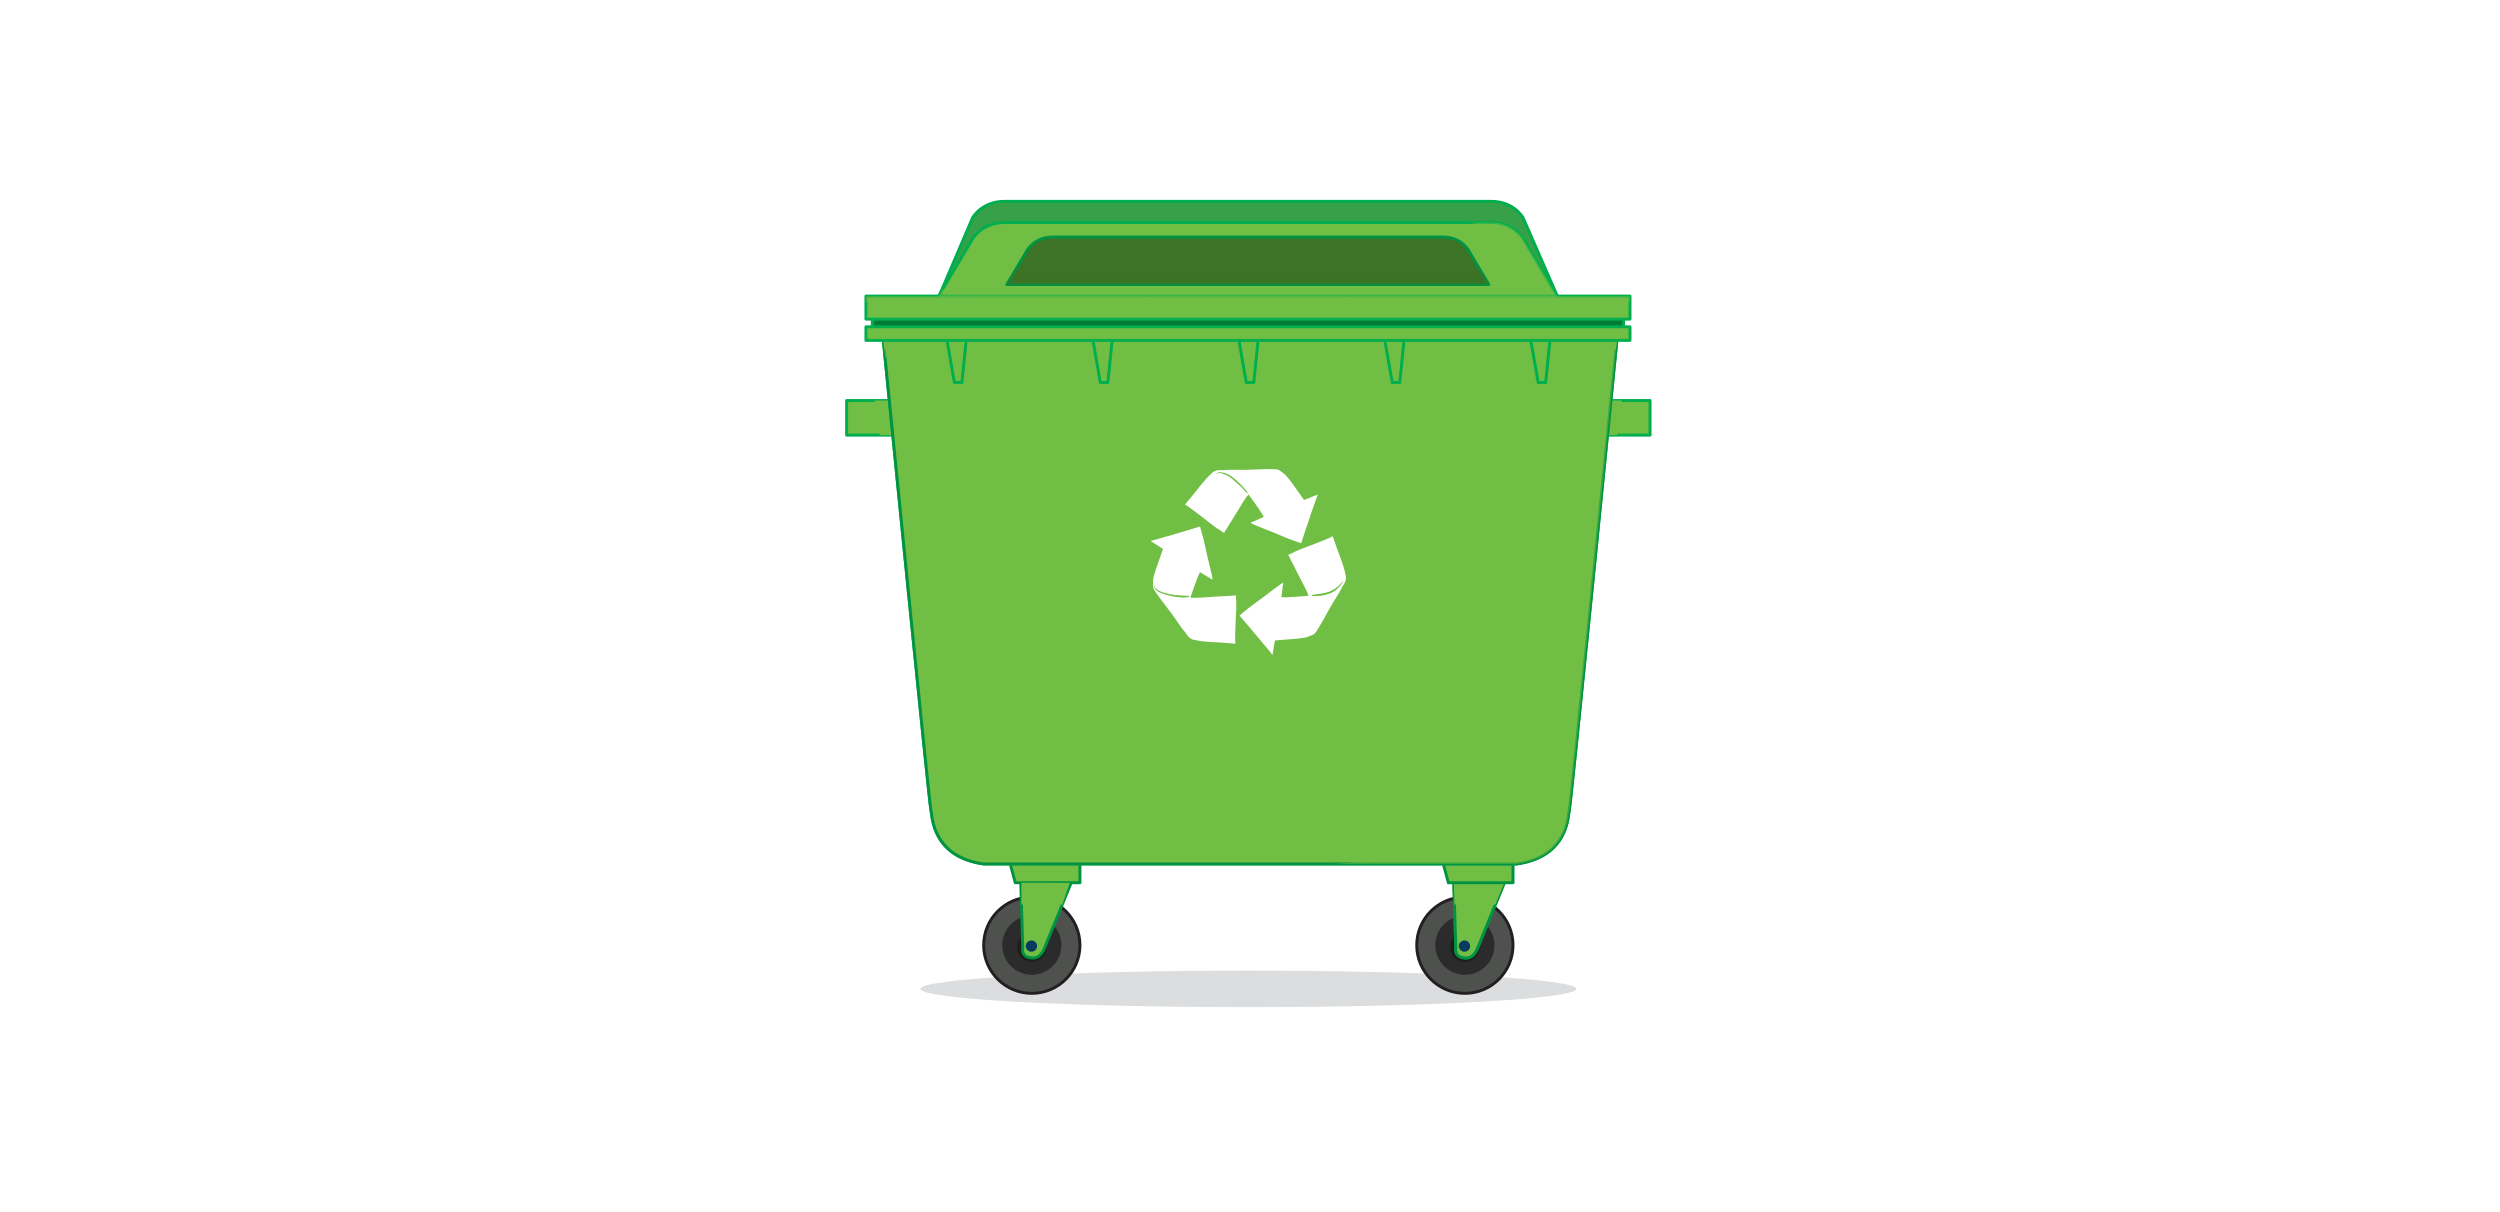 <?xml version="1.0" encoding="utf-8"?>
<!-- Generator: Adobe Illustrator 13.0.0, SVG Export Plug-In . SVG Version: 6.00 Build 14948)  -->
<!DOCTYPE svg PUBLIC "-//W3C//DTD SVG 1.1//EN" "http://www.w3.org/Graphics/SVG/1.1/DTD/svg11.dtd">
<svg version="1.1" id="Layer_1" xmlns="http://www.w3.org/2000/svg" xmlns:xlink="http://www.w3.org/1999/xlink" x="0px" y="0px"
	 width="650px" height="315px" viewBox="0 0 650 315" enable-background="new 0 0 650 315" xml:space="preserve">
<rect fill="#FFFFFF" width="650" height="315"/>
<g>
	<ellipse opacity="0.6" fill="#C4C6C8" enable-background="new    " cx="324.568" cy="257.109" rx="85.253" ry="4.75"/>
	<g>
		<g>
			<g>
				<g>
					<g>
						<g>
							<g>
								<g>
									<circle fill="#4F514F" cx="268.268" cy="245.754" r="12.518"/>
									<path fill="#231F20" d="M268.27,258.654c-7.115,0-12.902-5.787-12.902-12.9s5.787-12.902,12.902-12.902
										c7.113,0,12.9,5.789,12.9,12.902S275.383,258.654,268.27,258.654z M268.27,233.618c-6.691,0-12.136,5.444-12.136,12.136
										c0,6.689,5.444,12.135,12.136,12.135c6.689,0,12.133-5.443,12.133-12.135C280.402,239.062,274.959,233.618,268.27,233.618z
										"/>
								</g>
								<circle fill="#2A2B2A" cx="268.27" cy="245.754" r="7.694"/>
								<circle fill="#1D1D1B" cx="268.27" cy="246.242" r="3.815"/>
							</g>
							<g>
								<path fill="#70BF44" d="M265.336,227.562l0.587,18.974c0,0-0.587,2.347,2.347,2.542c0,0,1.955,0.393,3.129-2.15
									l7.433-18.191L265.336,227.562z"/>
								<path fill="#009341" d="M268.561,249.482L268.561,249.482c-0.229,0-0.367-0.029-0.367-0.029
									c-1.033-0.064-1.814-0.421-2.273-1.051c-0.556-0.764-0.429-1.663-0.383-1.901l-0.585-18.928
									c-0.003-0.108,0.04-0.216,0.12-0.29c0.08-0.075,0.189-0.113,0.297-0.104l13.494,1.172c0.122,0.012,0.231,0.078,0.295,0.183
									c0.063,0.104,0.074,0.231,0.027,0.346l-7.432,18.19C270.749,249.249,269.186,249.482,268.561,249.482z M265.732,227.98
									l0.574,18.543c0,0.035-0.004,0.069-0.012,0.104c-0.002,0.006-0.175,0.754,0.248,1.328c0.32,0.436,0.91,0.682,1.752,0.738
									c0.354,0.05,1.809,0.123,2.756-1.93l7.229-17.693L265.732,227.98z"/>
							</g>
							<g>
								<polygon fill="#70BF44" points="262.205,222.866 263.966,229.518 280.786,229.518 280.786,223.648 								"/>
								<path fill="#009341" d="M280.786,229.9h-16.82c-0.173,0-0.325-0.116-0.37-0.284l-1.762-6.651
									c-0.031-0.117-0.004-0.242,0.072-0.339c0.075-0.094,0.172-0.146,0.314-0.144l18.582,0.783
									c0.205,0.01,0.367,0.178,0.367,0.383v5.869C281.17,229.729,280.998,229.9,280.786,229.9z M264.262,229.134h16.141v-5.116
									l-17.693-0.746L264.262,229.134z"/>
							</g>
							<circle fill="#083B62" cx="268.171" cy="245.979" r="1.468"/>
						</g>
						<g>
							<g>
								<g>
									<circle fill="#4F514F" cx="380.866" cy="245.754" r="12.52"/>
									<path fill="#231F20" d="M380.867,258.654c-7.115,0-12.902-5.787-12.902-12.9s5.787-12.902,12.902-12.902
										c7.113,0,12.899,5.789,12.899,12.902C393.768,252.867,387.98,258.654,380.867,258.654z M380.867,233.618
										c-6.691,0-12.136,5.444-12.136,12.136c0,6.689,5.443,12.135,12.136,12.135c6.689,0,12.134-5.443,12.134-12.135
										S387.558,233.618,380.867,233.618z"/>
								</g>
								<circle fill="#2A2B2A" cx="380.868" cy="245.754" r="7.694"/>
								<circle fill="#1D1D1B" cx="380.868" cy="246.242" r="3.815"/>
							</g>
							<g>
								<path fill="#70BF44" d="M377.933,227.562l0.587,18.974c0,0-0.587,2.347,2.349,2.542c0,0,1.955,0.393,3.129-2.15
									l7.433-18.191L377.933,227.562z"/>
								<path fill="#009341" d="M381.157,249.482L381.157,249.482c-0.229,0-0.366-0.029-0.366-0.029
									c-1.033-0.064-1.815-0.421-2.274-1.051c-0.556-0.764-0.429-1.663-0.382-1.901l-0.586-18.928
									c-0.003-0.108,0.041-0.216,0.12-0.29c0.08-0.075,0.189-0.113,0.296-0.104l13.496,1.172c0.122,0.012,0.231,0.078,0.295,0.183
									s0.074,0.231,0.027,0.346l-7.433,18.19C383.347,249.249,381.783,249.482,381.157,249.482z M378.329,227.98l0.573,18.543
									c0.001,0.035-0.003,0.069-0.012,0.104c-0.002,0.006-0.174,0.754,0.249,1.328c0.319,0.436,0.908,0.682,1.752,0.738
									c0.354,0.05,1.81,0.123,2.757-1.93l7.229-17.693L378.329,227.98z"/>
							</g>
							<g>
								<path fill="#70BF44" d="M377.933,227.562l0.587,18.974c0,0-0.587,2.347,2.349,2.542c0,0,1.955,0.393,3.129-2.15
									l7.433-18.191L377.933,227.562z"/>
								<path fill="#009341" d="M381.157,249.482L381.157,249.482c-0.229,0-0.366-0.029-0.366-0.029
									c-1.033-0.064-1.815-0.421-2.274-1.051c-0.556-0.764-0.429-1.663-0.382-1.901l-0.586-18.928
									c-0.003-0.108,0.041-0.216,0.12-0.29c0.08-0.075,0.189-0.113,0.296-0.104l13.496,1.172c0.122,0.012,0.231,0.078,0.295,0.183
									s0.074,0.231,0.027,0.346l-7.433,18.19C383.347,249.249,381.783,249.482,381.157,249.482z M378.329,227.98l0.573,18.543
									c0.001,0.035-0.003,0.069-0.012,0.104c-0.002,0.006-0.174,0.754,0.249,1.328c0.319,0.436,0.908,0.682,1.752,0.738
									c0.354,0.05,1.81,0.123,2.757-1.93l7.229-17.693L378.329,227.98z"/>
							</g>
							<polygon fill="#70BF44" points="388.799,235.173 391.429,228.734 377.933,227.562 378.167,235.173 							"/>
							<g>
								<polygon fill="#70BF44" points="374.803,222.866 376.562,229.518 393.385,229.518 393.385,223.648 								"/>
								<path fill="#009341" d="M393.385,229.9h-16.82c-0.175,0-0.326-0.116-0.371-0.284l-1.762-6.651
									c-0.03-0.117-0.005-0.242,0.072-0.339c0.076-0.094,0.166-0.146,0.314-0.144l18.582,0.783
									c0.205,0.01,0.366,0.178,0.366,0.383v5.869C393.768,229.729,393.596,229.9,393.385,229.9z M376.858,229.134h16.143v-5.116
									l-17.694-0.746L376.858,229.134z"/>
							</g>
							<circle fill="#083B62" cx="380.77" cy="245.979" r="1.468"/>
						</g>
					</g>
					<g>
						<g>
							<path fill="#36A148" d="M362.094,72.008l42.972,5.35l-9.081-20.794c0,0-2.438-4.21-8.195-4.21h-25.694h-75.311h-25.695
								c-5.758,0-8.195,4.21-8.195,4.21L243.811,77.8l42.973-5.792v0.282l37.655-0.141l37.654,0.141V72.008z"/>
							<path fill="#00AE4E" d="M243.811,78.184c-0.119,0-0.232-0.056-0.305-0.151c-0.084-0.109-0.102-0.256-0.048-0.383
								l9.081-21.236c0.126-0.222,2.639-4.442,8.549-4.442h126.7c5.911,0,8.423,4.222,8.527,4.401l9.062,20.743
								c0.054,0.065,0.086,0.149,0.086,0.242c0,0.212-0.172,0.383-0.384,0.383c-0.004,0.001-0.009,0.001-0.015,0
								c-0.017,0-0.031-0.001-0.048-0.003l-42.568-5.299c-0.021,0.045-0.048,0.088-0.084,0.124
								c-0.072,0.071-0.169,0.111-0.271,0.111h-0.001l-37.654-0.141l-37.652,0.141c-0.001,0-0.001,0-0.001,0
								c-0.103,0-0.199-0.04-0.271-0.111c-0.035-0.035-0.063-0.076-0.082-0.121l-42.57,5.738
								C243.846,78.183,243.828,78.184,243.811,78.184z M261.088,52.737c-5.474,0-7.84,3.979-7.863,4.019l-8.796,20.574
								l42.304-5.702c0.105-0.016,0.219,0.018,0.303,0.091c0.058,0.05,0.098,0.115,0.118,0.188l37.285-0.139l37.285,0.139
								c0.021-0.071,0.062-0.135,0.116-0.187c0.083-0.072,0.192-0.107,0.301-0.093l42.304,5.267l-8.812-20.177
								c-0.003,0-2.389-3.979-7.844-3.979L261.088,52.737L261.088,52.737z"/>
						</g>
						<g>
							<path fill="#70BF44" d="M362.094,77.518l42.972-0.16l-9.081-15.284c0,0-2.438-4.208-8.195-4.208h-25.694h-75.311h-25.695
								c-5.758,0-8.195,4.208-8.195,4.208l-9.082,15.284l42.973,0.16V77.8l37.655-0.141l37.654,0.141L362.094,77.518L362.094,77.518
								z"/>
							<path fill="#00AE4E" d="M362.094,78.184L362.094,78.184l-37.656-0.141l-37.651,0.141c-0.001,0-0.001,0-0.001,0
								c-0.103,0-0.199-0.04-0.271-0.111c-0.049-0.049-0.084-0.108-0.102-0.173l-42.604-0.159c-0.137-0.001-0.264-0.075-0.331-0.194
								c-0.068-0.119-0.067-0.267,0.004-0.385l9.081-15.284c0.103-0.176,2.615-4.396,8.525-4.396h126.7
								c5.911,0,8.423,4.221,8.527,4.399l9.077,15.28c0.07,0.118,0.072,0.266,0.005,0.385s-0.193,0.193-0.331,0.194l-42.603,0.159
								c-0.018,0.064-0.052,0.124-0.101,0.173C362.292,78.144,362.195,78.184,362.094,78.184z M324.438,77.276l37.286,0.139
								c0.045-0.161,0.192-0.28,0.369-0.281l42.299-0.158l-8.736-14.706c-0.025-0.043-2.411-4.021-7.866-4.021h-126.7
								c-5.474,0-7.84,3.977-7.863,4.017l-8.741,14.71l42.302,0.158c0.176,0.001,0.323,0.12,0.368,0.281L324.438,77.276z"/>
						</g>
						<g>
							<path fill="#3C7325" d="M387.098,73.973l-5.331-8.97c0,0-1.95-3.373-6.566-3.373H273.678c-4.616,0-6.568,3.373-6.568,3.373
								l-5.33,8.97H387.098z"/>
							<path fill="#009341" d="M387.098,74.355H261.779c-0.138,0-0.266-0.074-0.333-0.193c-0.068-0.12-0.067-0.267,0.004-0.386
								l5.33-8.97c0.081-0.142,2.115-3.56,6.897-3.56h101.521c4.782,0,6.813,3.418,6.897,3.564l5.329,8.965
								c0.07,0.119,0.071,0.266,0.004,0.386C387.362,74.281,387.235,74.355,387.098,74.355z M262.453,73.589h123.97l-4.985-8.39
								c-0.077-0.134-1.911-3.186-6.237-3.186H273.678c-4.326,0-6.16,3.052-6.236,3.182L262.453,73.589z"/>
						</g>
						<polygon opacity="0.5" fill="#3C7325" enable-background="new    " points="264.059,70.137 261.779,73.973 387.098,73.973 
							384.817,70.137 						"/>
						<g>
							<g>
								<rect x="220.12" y="104.141" fill="#70BF44" width="17.995" height="8.998"/>
								<path fill="#00AE4E" d="M238.115,113.522H220.12c-0.212,0-0.384-0.172-0.384-0.384v-8.998c0-0.212,0.172-0.383,0.384-0.383
									h17.995c0.212,0,0.383,0.171,0.383,0.383v8.998C238.498,113.351,238.327,113.522,238.115,113.522z M220.504,112.755h17.229
									v-8.23h-17.229V112.755z"/>
							</g>
							<polygon fill="#70BF44" points="238.115,113.139 228.727,113.139 227.422,104.141 238.115,104.141 							"/>
						</g>
						<g>
							<g>
								<rect x="411.022" y="104.141" fill="#70BF44" width="17.993" height="8.998"/>
								<path fill="#00AE4E" d="M429.017,113.522h-17.993c-0.213,0-0.384-0.172-0.384-0.384v-8.998c0-0.212,0.171-0.383,0.384-0.383
									h17.993c0.212,0,0.385,0.171,0.385,0.383v8.998C429.4,113.351,429.229,113.522,429.017,113.522z M411.406,112.755h17.228
									v-8.23h-17.228V112.755z"/>
							</g>
							<polygon fill="#70BF44" points="411.022,113.139 420.41,113.139 421.714,104.141 411.022,104.141 							"/>
						</g>
						<g>
							<path fill="#70BF44" d="M324.57,85.195V84.97l-5.792,0.12l-6.598-0.12l0.002,0.257l-82.676,1.701
								c0,0,12.127,122.442,12.52,123.615c0.391,1.174,0,12.128,13.691,14.084h58.027h10.824h69.762
								c13.691-1.956,13.299-12.91,13.691-14.084c0.392-1.173,12.518-123.615,12.518-123.615L324.57,85.195z"/>
							<path fill="#00AE4E" d="M394.332,225.012H255.719c-12.42-1.771-13.566-10.693-13.941-13.626
								c-0.041-0.317-0.08-0.616-0.114-0.721c-0.395-1.179-11.294-111.162-12.536-123.699c-0.012-0.106,0.023-0.212,0.094-0.292
								c0.072-0.08,0.173-0.127,0.279-0.129l82.317-1.693c0.019-0.058,0.05-0.109,0.094-0.152c0.073-0.073,0.185-0.117,0.275-0.111
								l6.599,0.119l5.775-0.119c0.103-0.009,0.202,0.036,0.276,0.109c0.035,0.035,0.064,0.076,0.084,0.121l95.626,1.727
								c0.107,0.002,0.209,0.049,0.28,0.129s0.104,0.186,0.095,0.292c-1.242,12.537-12.142,122.521-12.536,123.699
								c-0.034,0.104-0.072,0.404-0.112,0.723c-0.378,2.932-1.523,11.854-13.889,13.62
								C394.367,225.01,394.35,225.012,394.332,225.012z M229.931,87.304c4.176,42.162,12.099,121.59,12.465,123.137
								c0.054,0.156,0.089,0.431,0.142,0.848c0.358,2.789,1.447,11.275,13.235,12.96l138.532-0.003
								c11.763-1.693,12.851-10.17,13.208-12.956c0.055-0.417,0.089-0.692,0.146-0.866c0.359-1.527,8.283-80.954,12.46-123.118
								l-95.558-1.726c-0.148-0.003-0.276-0.091-0.339-0.217l-5.437,0.112l-6.244-0.113c-0.053,0.143-0.189,0.245-0.351,0.249
								L229.931,87.304z"/>
						</g>
						<g>
							<path fill="#70BF44" d="M324.57,85.195V84.97l-5.792,0.12l-6.598-0.12l0.002,0.257l-82.676,1.701
								c0,0,12.127,122.442,12.52,123.615c0.391,1.174,0,12.128,13.691,14.084h58.027h10.824h69.762
								c13.691-1.956,13.299-12.91,13.691-14.084c0.392-1.173,12.518-123.615,12.518-123.615L324.57,85.195z"/>
							<path fill="#009341" d="M394.332,225.012H255.719c-12.42-1.771-13.566-10.693-13.941-13.626
								c-0.041-0.317-0.08-0.616-0.114-0.721c-0.395-1.179-11.294-111.162-12.536-123.699c-0.012-0.106,0.023-0.212,0.094-0.292
								c0.072-0.08,0.173-0.127,0.279-0.129l82.317-1.693c0.019-0.058,0.05-0.109,0.094-0.152c0.073-0.073,0.185-0.117,0.275-0.111
								l6.599,0.119l5.775-0.119c0.103-0.009,0.202,0.036,0.276,0.109c0.035,0.035,0.064,0.076,0.084,0.121l95.626,1.727
								c0.107,0.002,0.209,0.049,0.28,0.129s0.104,0.186,0.095,0.292c-1.242,12.537-12.142,122.521-12.536,123.699
								c-0.034,0.104-0.072,0.404-0.112,0.723c-0.378,2.932-1.523,11.854-13.889,13.62
								C394.367,225.01,394.35,225.012,394.332,225.012z M229.931,87.304c4.176,42.162,12.099,121.59,12.465,123.137
								c0.054,0.156,0.089,0.431,0.142,0.848c0.358,2.789,1.447,11.275,13.235,12.96l138.532-0.003
								c11.763-1.693,12.851-10.17,13.208-12.956c0.055-0.417,0.089-0.692,0.146-0.866c0.359-1.527,8.283-80.954,12.46-123.118
								l-95.558-1.726c-0.148-0.003-0.276-0.091-0.339-0.217l-5.437,0.112l-6.244-0.113c-0.053,0.143-0.189,0.245-0.351,0.249
								L229.931,87.304z"/>
						</g>
						<g opacity="0.5">
							<path fill="#70BF44" d="M324.57,85.195V84.97l-5.792,0.12l-6.598-0.12l0.002,0.257l-82.676,1.701
								c0,0,0.213,2.146,0.582,5.867h149.39c0,0,9.458-0.119,9.458,7.803l-6.699,110.164c0,0,0.308,11.883-35.987,13.865h48.082
								c13.691-1.956,13.299-12.91,13.691-14.084c0.392-1.173,12.518-123.615,12.518-123.615L324.57,85.195z"/>
						</g>
						<path fill="#70BF44" d="M229.902,90.897h190.245c0.253-2.542,0.395-3.969,0.395-3.969l-95.971-1.733V84.97l-5.792,0.12
							l-6.598-0.12l0.002,0.257l-82.676,1.701C229.508,86.929,229.65,88.355,229.902,90.897z"/>
						<path opacity="0.5" fill="#70BF44" enable-background="new    " d="M231.856,93.188l11.735,110.707
							c0,0-0.391,17.604,17.212,18.777h74.718l-56.69-5.01c0,0-22.21-2.987-24.947-21.374
							c-2.737-18.386-9.872-103.492-9.872-103.492L231.856,93.188z"/>
						<g>
							<g>
								<polygon fill="#70BF44" points="245.986,87.123 248.139,99.446 250.095,99.446 251.367,86.929 								"/>
								<path fill="#00AE4E" d="M250.095,99.829h-1.956c-0.186,0-0.346-0.134-0.377-0.317L245.61,87.19
									c-0.02-0.109,0.01-0.222,0.079-0.308s0.174-0.138,0.284-0.143l5.381-0.194c0.127-0.004,0.218,0.04,0.293,0.121
									c0.076,0.081,0.113,0.191,0.102,0.302l-1.271,12.517C250.457,99.681,250.292,99.829,250.095,99.829z M248.461,99.062h1.287
									l1.193-11.735l-4.502,0.163L248.461,99.062z"/>
							</g>
							<g>
								<polygon fill="#70BF44" points="283.933,87.123 286.085,99.446 288.041,99.446 289.312,86.929 								"/>
								<path fill="#00AE4E" d="M288.041,99.829h-1.956c-0.187,0-0.347-0.134-0.378-0.317l-2.152-12.322
									c-0.02-0.109,0.01-0.222,0.08-0.308c0.069-0.086,0.174-0.138,0.283-0.143l5.379-0.194c0.124-0.004,0.219,0.04,0.295,0.121
									c0.075,0.081,0.111,0.19,0.101,0.302l-1.271,12.517C288.403,99.681,288.238,99.829,288.041,99.829z M286.406,99.062h1.289
									l1.189-11.735l-4.499,0.163L286.406,99.062z"/>
							</g>
							<g>
								<polygon fill="#70BF44" points="321.88,87.123 324.029,99.446 325.987,99.446 327.258,86.929 								"/>
								<path fill="#00AE4E" d="M325.987,99.829h-1.958c-0.187,0-0.347-0.134-0.377-0.317l-2.15-12.322
									c-0.02-0.109,0.01-0.222,0.08-0.308c0.069-0.086,0.174-0.138,0.283-0.143l5.379-0.194c0.116-0.004,0.218,0.04,0.294,0.121
									c0.075,0.081,0.112,0.19,0.101,0.302l-1.271,12.517C326.35,99.681,326.184,99.829,325.987,99.829z M324.352,99.062h1.289
									l1.191-11.735l-4.499,0.163L324.352,99.062z"/>
							</g>
							<g>
								<polygon fill="#70BF44" points="359.826,87.123 361.976,99.446 363.933,99.446 365.204,86.929 								"/>
								<path fill="#00AE4E" d="M363.933,99.829h-1.957c-0.187,0-0.346-0.134-0.377-0.317L359.45,87.19
									c-0.021-0.109,0.01-0.222,0.079-0.308c0.068-0.086,0.174-0.138,0.284-0.143l5.377-0.194c0.129-0.004,0.219,0.04,0.295,0.121
									c0.075,0.081,0.11,0.19,0.101,0.302l-1.271,12.517C364.294,99.681,364.129,99.829,363.933,99.829z M362.298,99.062h1.288
									l1.191-11.735l-4.498,0.163L362.298,99.062z"/>
							</g>
							<g>
								<polygon fill="#70BF44" points="397.771,87.123 399.922,99.446 401.878,99.446 403.148,86.929 								"/>
								<path fill="#00AE4E" d="M401.878,99.829h-1.956c-0.187,0-0.346-0.134-0.377-0.317l-2.152-12.322
									c-0.02-0.109,0.011-0.222,0.079-0.308c0.07-0.086,0.175-0.138,0.284-0.143l5.378-0.194c0.124-0.004,0.219,0.04,0.294,0.121
									c0.076,0.081,0.113,0.19,0.103,0.302l-1.271,12.517C402.24,99.681,402.075,99.829,401.878,99.829z M400.244,99.062h1.287
									l1.189-11.735l-4.499,0.163L400.244,99.062z"/>
							</g>
						</g>
						<g>
							<g>
								<rect x="226.802" y="81.872" fill="#007C37" width="195.335" height="4.989"/>
								<path fill="#00AE4E" d="M422.137,87.244H226.802c-0.212,0-0.384-0.171-0.384-0.383v-4.989c0-0.212,0.172-0.383,0.384-0.383
									h195.335c0.212,0,0.385,0.171,0.385,0.383v4.989C422.521,87.073,422.349,87.244,422.137,87.244z M227.186,86.478h194.568
									v-4.222H227.186V86.478z"/>
							</g>
							<g>
								<rect x="225.137" y="84.971" fill="#70BF44" width="198.664" height="3.522"/>
								<path fill="#00AE4E" d="M423.801,88.877H225.137c-0.211,0-0.383-0.172-0.383-0.384v-3.522c0-0.212,0.172-0.383,0.383-0.383
									h198.664c0.212,0,0.383,0.171,0.383,0.383v3.522C424.184,88.705,424.013,88.877,423.801,88.877z M225.521,88.11h197.896
									v-2.756H225.521V88.11z"/>
							</g>
							<g>
								<g>
									<rect x="225.137" y="76.982" fill="#70BF44" width="198.664" height="5.998"/>
									<path fill="#00AE4E" d="M423.801,83.364H225.137c-0.211,0-0.383-0.172-0.383-0.384v-5.998c0-0.212,0.172-0.383,0.383-0.383
										h198.664c0.212,0,0.383,0.171,0.383,0.383v5.998C424.184,83.192,424.013,83.364,423.801,83.364z M225.521,82.598h197.896
										v-5.231H225.521V82.598z"/>
								</g>
								<rect x="225.137" y="76.982" opacity="0.5" fill="#70BF44" enable-background="new    " width="198.664" height="1.529"/>
							</g>
						</g>
					</g>
				</g>
				<path opacity="0.5" fill="#70BF44" enable-background="new    " d="M247.682,74.255l7.09-11.96c0,0,2.879-3.986,9.967-3.765
					h69.33l-63.793,1.328c0,0-1.992-0.665-4.209,1.771c-2.215,2.438-7.088,12.405-7.088,12.405L247.682,74.255z"/>
			</g>
			<g>
				<path fill="#FFFFFF" d="M324.617,128.55c0.078,0.096,0.151,0.199,0.225,0.296c1.01,1.371,1.984,2.767,2.927,4.182
					c0.296,0.44,0.563,0.893,0.823,1.35c-0.994,0.461-1.99,0.913-2.997,1.345c-0.011,0-0.024-0.011-0.038-0.02
					c-0.146,0.072-0.297,0.151-0.44,0.233c0.967,0.538,2.063,0.944,3.055,1.344c1.705,0.692,3.428,1.319,5.104,2.071
					c1.555,0.685,3.16,1.264,4.771,1.802v0.006c0.094,0.014,0.185,0.033,0.276,0.059c0.057-0.168,0.097-0.336,0.161-0.499
					c-0.006,0-0.01,0-0.01,0c0.333-1.053,0.682-2.1,1.03-3.139c0.408-1.217,0.822-2.427,1.238-3.634
					c0.076-0.401,0.228-0.77,0.386-1.137c0.256-0.719,0.491-1.43,0.739-2.14c0.188-0.536,0.374-1.061,0.563-1.589
					c0.015-0.016,0.027-0.021,0.034-0.027c0.054-0.148,0.114-0.298,0.167-0.433c-0.007-0.014-0.014-0.02-0.018-0.033
					c-0.343,0.157-0.686,0.304-1.048,0.407c-0.812,0.382-1.682,0.685-2.522,1.002c-0.789-1.099-1.562-2.197-2.342-3.309
					c-0.792-1.12-1.597-2.257-2.549-3.251c-0.389-0.401-0.982-0.711-1.409-1.08c-0.302-0.259-0.886-0.341-1.016-0.349
					c-2.541-0.117-5.106,0.076-7.647,0.148c-2.092,0.067-4.166-0.135-6.281,0.097c-0.486-0.057-1.44-0.029-1.973,0.221
					c-0.291,0.129-0.534,0.342-0.761,0.554c-0.014,0.014-0.024,0.041-0.039,0.055c-0.024,0.012-0.049,0.025-0.07,0.051
					c-1.958,1.764-3.462,3.986-5.145,5.996c-0.572,0.68-1.146,1.358-1.707,2.035c0.109,0.081,0.216,0.17,0.319,0.249
					c0.007-0.008,0.021-0.021,0.024-0.027c1.627,1.049,3.152,2.347,4.707,3.497c1.446,1.066,2.857,2.353,4.444,3.23
					c0,0.008,0,0.015,0,0.015c0.228,0.142,0.447,0.289,0.654,0.439c0.085-0.143,0.175-0.292,0.262-0.446
					c0.662-1.158,1.42-2.257,2.117-3.394c0.659-1.072,1.301-2.147,1.959-3.219C323.212,130.532,323.832,129.427,324.617,128.55z
					 M318.364,123.333c-0.457-0.144-1.155-0.485-1.63-0.323c-0.309,0.104-0.177,0.098-0.478,0.064
					c-0.041-0.014-0.028-0.076,0.013-0.084c0.381-0.046,0.628-0.29,1.022-0.232c0.312,0.044,0.608,0.109,0.911,0.176
					c0.76,0.18,1.446,0.522,2.064,0.988c1.562,1.176,2.927,2.544,4.105,4.104c0.065,0.096-0.09,0.277-0.186,0.186
					c-0.584-0.56-1.043-1.238-1.658-1.782c-0.661-0.582-1.307-1.189-1.973-1.752C319.9,124.135,319.189,123.591,318.364,123.333z"/>
				<path fill="#FFFFFF" d="M349.869,149.593c-0.004-0.02-0.014-0.046-0.025-0.064c0.008-0.026,0.008-0.059-0.004-0.084
					c-0.479-2.592-1.615-5.022-2.459-7.504c-0.293-0.847-0.57-1.681-0.865-2.515c-0.122,0.04-0.252,0.091-0.374,0.144
					c0,0.012,0.01,0.018,0.01,0.039c-1.736,0.846-3.637,1.479-5.429,2.209c-1.663,0.686-3.492,1.233-5.062,2.133
					c-0.009-0.008-0.011-0.008-0.011-0.008c-0.236,0.124-0.48,0.222-0.728,0.326c0.089,0.153,0.176,0.303,0.256,0.451
					c0.646,1.177,1.199,2.391,1.81,3.581c0.573,1.118,1.162,2.216,1.727,3.335c0.525,1.039,1.148,2.139,1.492,3.258
					c-0.126,0.02-0.248,0.031-0.373,0.045c-1.692,0.154-3.393,0.259-5.088,0.344c-0.529,0.019-1.055,0.012-1.583,0
					c0.124-1.087,0.249-2.174,0.398-3.26c0.021,0,0.027-0.02,0.037-0.025c0.015-0.167,0.022-0.328,0.025-0.496
					c-0.951,0.547-1.87,1.279-2.73,1.911c-1.463,1.106-2.901,2.249-4.403,3.304c-1.397,0.969-2.728,2.049-4.021,3.143l0,0
					c-0.063,0.072-0.127,0.142-0.19,0.205c0.112,0.131,0.229,0.26,0.34,0.396l0,0c0.731,0.827,1.444,1.661,2.158,2.502
					c0.818,0.976,1.639,1.958,2.457,2.94c0.306,0.266,0.542,0.587,0.768,0.925c0.488,0.581,0.976,1.155,1.461,1.729
					c0.359,0.44,0.71,0.873,1.066,1.312c0,0.014,0,0.033,0.006,0.039c0.098,0.13,0.187,0.244,0.278,0.369c0.014,0,0.029,0,0.043,0
					c0.029-0.375,0.091-0.752,0.188-1.102c0.096-0.891,0.282-1.795,0.455-2.681c1.338-0.108,2.684-0.2,4.032-0.292
					c1.378-0.104,2.766-0.194,4.104-0.505c0.544-0.121,1.122-0.472,1.655-0.64c0.38-0.121,0.763-0.582,0.825-0.685
					c1.411-2.113,2.578-4.409,3.834-6.626c1.037-1.815,2.274-3.489,3.17-5.417c0.309-0.385,0.774-1.221,0.836-1.802
					C349.995,150.215,349.943,149.897,349.869,149.593z M349.253,151.229c-0.974,1.306-1.833,2.429-3.405,3.037
					c-1.503,0.583-3.055,0.782-4.651,0.699c-0.18-0.009-0.103-0.259,0.027-0.292c1.496-0.277,3.046-0.329,4.482-0.887
					c1.481-0.573,2.394-1.499,3.466-2.63C349.225,151.105,349.3,151.156,349.253,151.229z"/>
				<path fill="#FFFFFF" d="M321.381,155.591c-0.019-0.265-0.019-0.53-0.019-0.787c-0.164,0.012-0.337,0.02-0.511,0.045
					c-1.336,0.122-2.672,0.142-4.003,0.218c-1.253,0.091-2.5,0.182-3.745,0.26c-1.166,0.064-2.422,0.187-3.589,0.051
					c0.041-0.121,0.074-0.238,0.112-0.361c0.536-1.608,1.116-3.212,1.723-4.795c0.189-0.497,0.413-0.97,0.635-1.448
					c0.946,0.542,1.891,1.098,2.824,1.673c0.004,0.014,0.006,0.02,0.006,0.039c0.151,0.079,0.3,0.157,0.448,0.228
					c-0.121-1.094-0.424-2.219-0.666-3.271c-0.411-1.783-0.894-3.555-1.255-5.364c-0.331-1.661-0.782-3.31-1.269-4.939h0.008
					c-0.045-0.074-0.085-0.166-0.118-0.257c-0.163,0.052-0.334,0.11-0.495,0.155c0,0,0,0.008,0,0.014
					c-1.057,0.321-2.104,0.652-3.164,0.969c-1.219,0.362-2.448,0.71-3.675,1.074c-0.368,0.167-0.76,0.263-1.159,0.334
					c-0.725,0.214-1.444,0.428-2.176,0.635c-0.542,0.154-1.082,0.31-1.617,0.458c-0.02,0-0.033-0.006-0.05-0.014
					c-0.145,0.039-0.294,0.072-0.443,0.117c-0.004,0.006-0.012,0.027-0.017,0.033c0.334,0.18,0.643,0.38,0.934,0.612
					c0.787,0.452,1.535,0.978,2.274,1.487c-0.438,1.272-0.894,2.547-1.349,3.812c-0.462,1.299-0.93,2.612-1.19,3.971
					c-0.104,0.541-0.013,1.207-0.065,1.764c-0.038,0.4,0.225,0.931,0.295,1.034c1.373,2.146,3.012,4.137,4.527,6.165
					c1.258,1.681,2.296,3.478,3.701,5.074c0.23,0.44,0.814,1.194,1.32,1.493c0.27,0.162,0.574,0.238,0.886,0.291
					c0.025,0,0.044,0,0.075,0c0.018,0.02,0.039,0.031,0.076,0.037c2.571,0.588,5.25,0.523,7.868,0.744
					c0.878,0.071,1.763,0.162,2.646,0.219c0.003-0.127,0.014-0.264,0.015-0.399c-0.012-0.005-0.021-0.005-0.021-0.005
					c-0.095-1.928,0.084-3.93,0.129-5.863c0.043-1.797,0.279-3.691,0.081-5.487C321.381,155.597,321.381,155.591,321.381,155.591z
					 M309.057,155.236c-1.726,0.271-3.835-0.014-5.501-0.497c-1.34-0.396-3.182-0.848-3.549-2.398
					c-0.009-0.026,0.045-0.065,0.053-0.026c0.662,1.388,2.623,1.842,4.021,2.159c1.664,0.359,3.311,0.322,5.002,0.451
					C309.264,154.945,309.2,155.209,309.057,155.236z"/>
			</g>
		</g>
		<polygon fill="#70BF44" points="276.201,235.173 278.135,229.549 265.595,229.518 265.571,235.173 		"/>
		<g>
			<path fill="none" d="M387.402,54.328h4.876C389.688,53.949,387.402,54.328,387.402,54.328z"/>
			<path opacity="0.5" fill="#70BF44" enable-background="new    " d="M395.983,62.073c0,0-2.438-4.208-8.195-4.208h-5.73
				c1.819,0.265,3.749,1.021,5.04,2.666c11.875,15.143,5.362,14.652,5.362,14.652H245.102l-1.291,2.174l42.973,0.16V77.8
				l37.655-0.141l37.654,0.141v-0.282l42.972-0.16L395.983,62.073z"/>
		</g>
	</g>
</g>
</svg>
